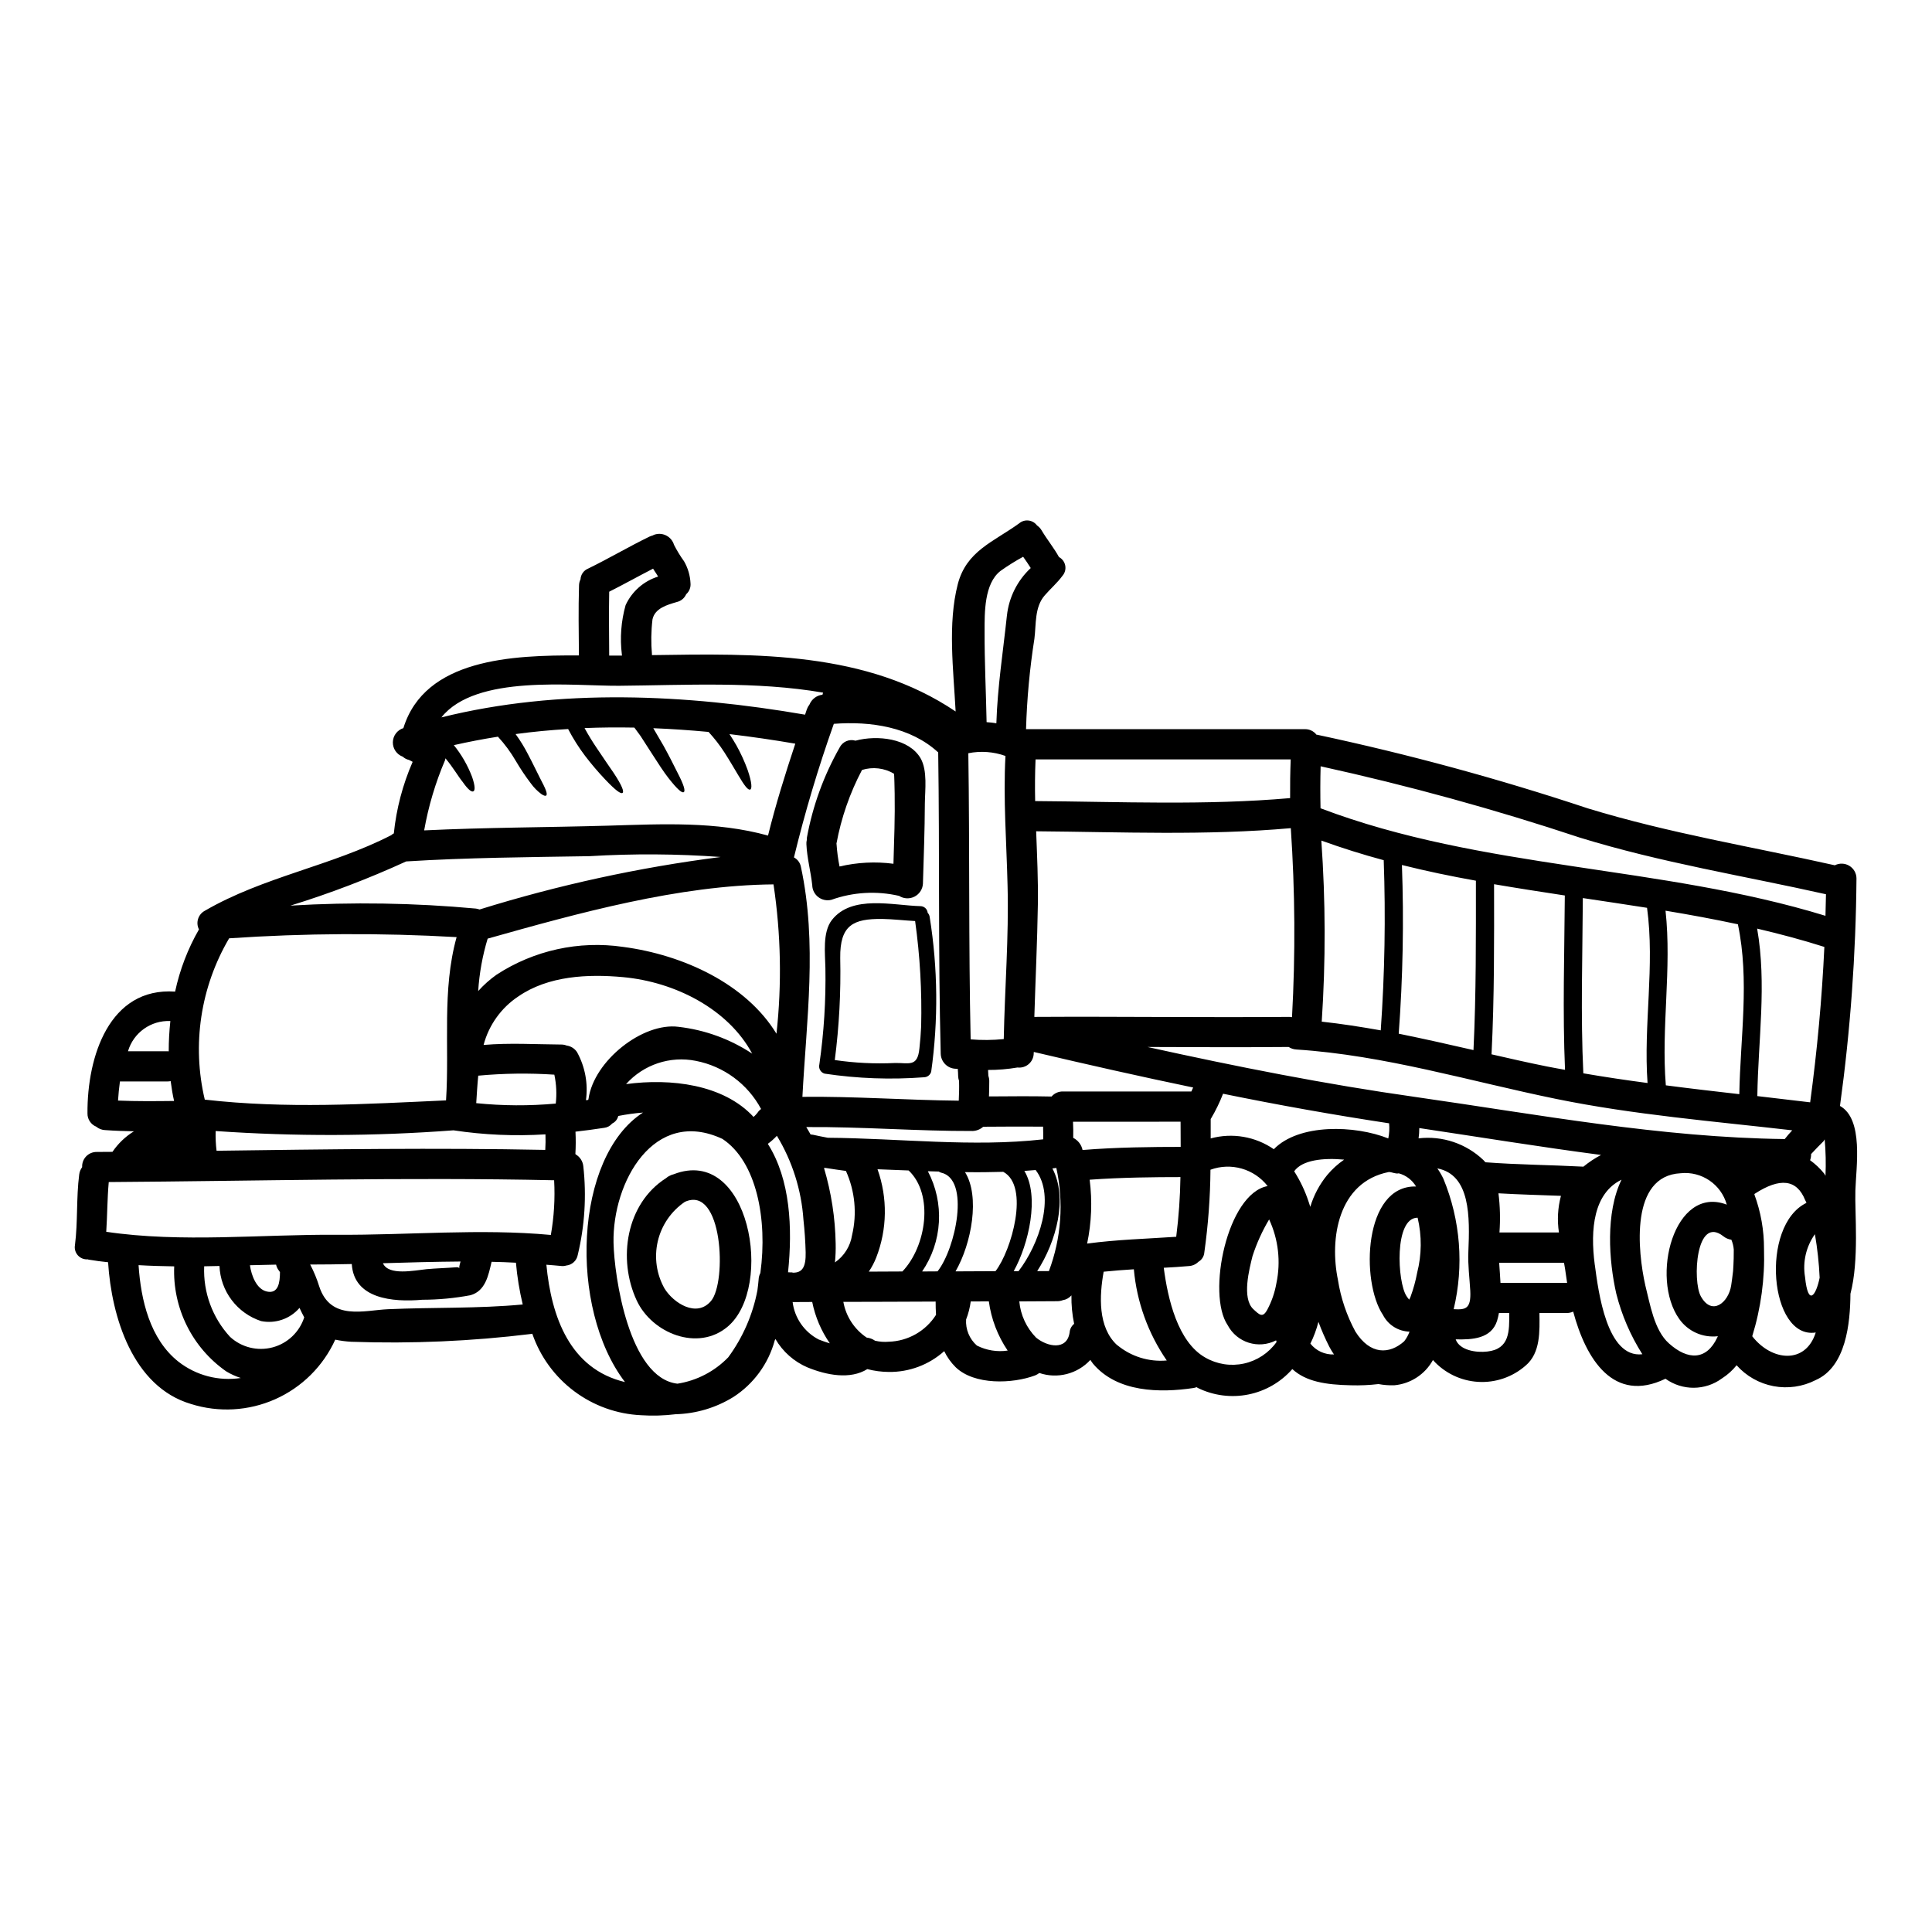 <?xml version="1.0" encoding="UTF-8"?>
<!-- Uploaded to: SVG Repo, www.svgrepo.com, Generator: SVG Repo Mixer Tools -->
<svg fill="#000000" width="800px" height="800px" version="1.1" viewBox="144 144 512 512" xmlns="http://www.w3.org/2000/svg">
 <g>
  <path d="m630.25 373.31c1.219-0.625 2.68-0.574 3.848 0.141 1.172 0.711 1.887 1.984 1.887 3.356-0.16 20.164-1.621 40.301-4.371 60.277 6.32 3.523 4.266 16.219 4.082 22.406-0.188 6 1.039 18.43-1.309 27.367-0.055 7.762-1.148 19.363-9.23 22.883v0.004c-3.434 1.754-7.352 2.316-11.141 1.605-3.789-0.715-7.234-2.66-9.797-5.543-1.098 1.371-2.414 2.551-3.894 3.496-4.441 3.266-10.48 3.297-14.957 0.078-13.777 6.644-21.074-5.172-24.457-17.789-0.57 0.258-1.188 0.383-1.812 0.375h-7.133c0.051 4.723 0.348 10.562-3.684 13.949-3.465 3.031-7.984 4.574-12.578 4.293-4.594-0.277-8.891-2.356-11.961-5.785-2.094 3.801-5.945 6.312-10.27 6.691-1.395 0.039-2.789-0.066-4.16-0.324-2.426 0.289-4.867 0.395-7.309 0.324-6.723-0.133-11.922-0.988-15.523-4.293v-0.004c-3.043 3.465-7.141 5.832-11.664 6.738-4.519 0.906-9.215 0.301-13.355-1.723-0.105-0.055-0.211-0.133-0.348-0.215-0.258 0.09-0.52 0.164-0.789 0.215-8.961 1.336-20.273 1.18-26.676-6.453-0.27-0.324-0.453-0.668-0.691-0.988-3.426 3.727-8.727 5.086-13.523 3.465-0.344 0.262-0.723 0.477-1.121 0.645-6.004 2.238-16.109 2.613-21.07-2.188v-0.004c-1.238-1.23-2.258-2.664-3.016-4.242-4.031 3.613-9.277 5.582-14.695 5.512-1.918-0.016-3.828-0.266-5.684-0.75-4.559 2.828-10.828 1.602-15.844-0.453v0.004c-3.57-1.527-6.555-4.164-8.508-7.523-0.051 0.133-0.133 0.238-0.184 0.375-1.68 6.18-5.586 11.52-10.965 14.992-4.602 2.844-9.875 4.418-15.281 4.559-3.047 0.375-6.117 0.465-9.18 0.266-6.414-0.301-12.594-2.519-17.73-6.371-5.141-3.852-9.004-9.156-11.094-15.23-0.074 0.031-0.156 0.051-0.238 0.055-15.836 1.945-31.797 2.641-47.742 2.078-1.426-0.078-2.84-0.266-4.238-0.559-3.191 7.023-8.848 12.637-15.895 15.777-7.047 3.137-15 3.59-22.355 1.266-15.469-4.586-21.047-23.18-21.949-37.555-1.734-0.188-3.441-0.395-5.176-0.695-0.051-0.023-0.133-0.051-0.184-0.078h-0.004c-0.996 0.078-1.973-0.309-2.641-1.051-0.668-0.742-0.957-1.754-0.773-2.734 0.789-6.215 0.324-12.484 1.121-18.672 0.086-0.715 0.355-1.395 0.785-1.969-0.059-1.059 0.324-2.094 1.059-2.859 0.734-0.762 1.754-1.188 2.812-1.172 1.387 0 2.773-0.027 4.16-0.027 1.488-2.199 3.43-4.055 5.691-5.445-2.531-0.055-5.066-0.133-7.629-0.32v0.004c-0.867-0.035-1.695-0.355-2.363-0.91-1.426-0.582-2.348-1.98-2.32-3.519-0.105-15.07 5.789-33.477 23.223-32.273 1.238-5.789 3.371-11.352 6.32-16.484-0.91-1.793-0.223-3.984 1.547-4.938 15.523-9.012 33.477-11.867 49.348-20.004 0.027 0 0.027 0 0.055-0.027v0.004c0.203-0.199 0.438-0.359 0.691-0.48 0.676-6.543 2.359-12.938 4.988-18.965-0.32-0.188-0.664-0.348-0.988-0.508-0.609-0.137-1.168-0.434-1.625-0.855-1.609-0.586-2.668-2.133-2.633-3.844 0.035-1.715 1.16-3.215 2.793-3.731 5.68-18.402 28.859-19.359 46.516-19.254-0.051-6.164-0.16-12.297 0.027-18.461 0-0.594 0.133-1.18 0.395-1.711 0.062-1.262 0.852-2.375 2.027-2.852 5.469-2.664 10.723-5.785 16.215-8.453v-0.004c0.285-0.129 0.578-0.234 0.879-0.316 0.23-0.137 0.484-0.238 0.746-0.297 2.117-0.547 4.285 0.68 4.91 2.777 0.777 1.523 1.668 2.984 2.668 4.371 1.023 1.773 1.609 3.769 1.707 5.816 0.102 1.098-0.324 2.176-1.148 2.906-0.449 1.031-1.359 1.793-2.453 2.055-2.562 0.746-5.867 1.652-6.484 4.641h0.004c-0.367 3.082-0.41 6.191-0.133 9.285 0 0.051-0.027 0.105-0.027 0.156 27.715-0.426 56.816-1.039 80.5 14.938-0.586-11.125-2.133-23.223 0.562-33.711 2.293-8.855 9.414-11.18 16.297-16.164h-0.004c0.691-0.578 1.594-0.844 2.488-0.73 0.895 0.109 1.703 0.586 2.234 1.316 0.492 0.332 0.902 0.766 1.199 1.277 1.441 2.43 3.25 4.617 4.613 7.086 0.867 0.461 1.477 1.293 1.656 2.254 0.184 0.965-0.082 1.961-0.723 2.703-1.441 1.949-3.121 3.363-4.691 5.176-2.754 3.121-2.266 7.684-2.754 11.496v0.004c-1.246 7.938-1.988 15.945-2.219 23.977h73.824c1.227-0.047 2.398 0.5 3.148 1.469h0.137c24.266 5.176 48.23 11.691 71.777 19.523 21.707 6.629 43.473 10.145 65.453 15.082zm-2.481 13.383c0.055-1.895 0.105-3.812 0.133-5.707-21.898-4.91-43.609-8.348-65.242-15.016-22.547-7.492-45.473-13.797-68.68-18.895-0.105 3.707-0.105 7.414-0.027 11.125 42.992 16.309 90.02 15.059 133.82 28.5zm0 68.879h0.004c0.141-3.211 0.07-6.426-0.215-9.625-0.086 0.164-0.188 0.324-0.293 0.477-1.066 1.066-2.238 2.238-3.305 3.414h-0.004c0.02 0.555-0.07 1.109-0.266 1.629 1.41 1.016 2.676 2.215 3.762 3.574 0.117 0.18 0.219 0.363 0.316 0.555zm-1.547 27.02h0.004c-0.176-3.859-0.594-7.707-1.254-11.52-2.344 3.289-3.285 7.375-2.617 11.359 0.812 8.004 2.934 4.828 3.867 0.188zm-1.039 14.535c-12.203 1.898-14.859-28.34-2.457-34.352h0.004c-0.094-0.258-0.211-0.508-0.348-0.746-2.211-5.512-6.668-6.027-13.383-1.652-0.027 0.055-0.051 0.078-0.078 0.133 1.711 4.637 2.582 9.543 2.562 14.484 0.242 7.828-0.812 15.641-3.121 23.125 5.188 6.664 14.148 7.465 16.82-0.965zm-1.469-61.027c1.844-13.652 3.121-27.391 3.762-41.156-5.867-1.871-11.809-3.441-17.816-4.856 2.586 14.727 0.266 29.52 0.051 44.387 4.668 0.551 9.336 1.098 14.004 1.652zm-6.723 9.738c0.641-0.789 1.254-1.547 1.969-2.293-20.805-2.402-41.957-4.109-62.441-8.297-22.965-4.691-45.48-11.598-68.98-13.121l0.004-0.004c-0.723-0.035-1.422-0.266-2.027-0.664-12.457 0.105-24.938 0.051-37.422 0 23.555 5.199 47.23 9.895 71.059 13.258 32.488 4.644 64.953 10.746 97.84 11.145zm-12.055-11.898c0.27-15.066 2.754-30.113-0.375-44.996-6.371-1.363-12.75-2.535-19.176-3.602 1.68 15.418-1.18 30.836 0.078 46.281 6.481 0.848 12.965 1.598 19.469 2.34zm-1.492 43.668c0.023-0.789 0.023-1.625 0.023-2.457-0.07-0.898-0.289-1.781-0.637-2.613-0.77-0.105-1.5-0.418-2.109-0.906-7.305-5.762-8.242 11.871-5.973 15.926 2.961 5.305 7.332 1.598 8.027-2.883 0.133-0.934 0.348-2.32 0.508-3.812 0.074-1.07 0.129-2.164 0.156-3.231zm-4.324 20.793c0.051-0.078 0.078-0.184 0.133-0.293v0.004c-3.988 0.469-7.914-1.281-10.23-4.562-7.789-10.938-1.359-35.637 12.594-30.309-1.496-5.394-6.68-8.914-12.246-8.32-13.414 0.691-11.387 20.621-9.332 29.77 1.25 4.879 2.316 11.809 6.238 15.312 5.055 4.543 9.992 4.516 12.844-1.602zm-18.5-67.375c-1.121-15.469 1.969-30.969-0.133-46.445-5.656-0.883-11.332-1.742-17.02-2.586-0.078 15.496-0.609 30.965 0.133 46.445 5.641 0.969 11.301 1.816 17.008 2.566zm-13.977 48.172c0.934 6.988 3.148 24.797 12.594 23.688h0.004c-3.144-4.953-5.477-10.375-6.91-16.059-1.969-8.66-2.883-21.418 1.387-30.191-7.352 3.586-8.34 13.031-7.086 22.543zm-3.043-26.004c1.457-1.199 3.031-2.246 4.695-3.121-16.082-2.109-32.141-4.723-48.172-7.125 0.008 0.91-0.055 1.82-0.184 2.723 6.309-0.734 12.617 1.387 17.203 5.785 0.184 0.188 0.348 0.375 0.508 0.559 8.629 0.652 17.301 0.703 25.938 1.16zm-4.293 30.809c-0.105-0.691-0.211-1.363-0.293-2-0.133-1.07-0.324-2.188-0.535-3.363h-17.184c0.105 1.758 0.27 3.543 0.348 5.332h17.445c0.074-0.02 0.129 0.008 0.207 0.008zm-0.559-56.469c-0.664-15.391-0.16-30.809-0.055-46.223-6.266-0.961-12.535-1.922-18.75-2.988 0.027 14.992 0.082 29.98-0.664 44.973 0 0.027-0.027 0.051-0.027 0.105 4.879 1.121 9.789 2.238 14.727 3.227 1.582 0.324 3.184 0.59 4.758 0.883zm-17.379 43.082h15.766c-0.496-3.238-0.316-6.543 0.535-9.707-5.512-0.211-11.066-0.348-16.562-0.668v-0.004c0.43 3.441 0.52 6.922 0.262 10.379zm-3.199 31.551c5.902-0.664 5.84-5.359 5.789-10.215h-2.723v0.004c-0.129 0.711-0.297 1.414-0.504 2.106-1.547 4.723-6.539 4.992-10.965 4.883 1.066 2.934 5.492 3.574 8.402 3.223zm-3.68-79.902c0.719-14.957 0.641-29.914 0.641-44.871-6.59-1.18-13.125-2.535-19.605-4.16v0.004c0.543 14.902 0.258 29.828-0.852 44.699 6.609 1.352 13.238 2.828 19.816 4.348zm-5.254 68.684c3.121 0.16 4.641 0 4.402-4.879-0.184-3.414-0.664-6.852-0.508-10.297 0.395-9.254 0.586-20.434-8.215-22.137h-0.004c0.625 0.887 1.168 1.82 1.629 2.801 4.504 10.941 5.449 23.023 2.695 34.531zm-9.684-9.629v0.004c1.23-4.789 1.277-9.809 0.133-14.617-6.269-0.027-5.387 17.098-2.938 20.777h0.004c0.207 0.328 0.438 0.641 0.695 0.934 0.145-0.254 0.27-0.516 0.371-0.789 0.75-2.043 1.332-4.148 1.734-6.289zm-9.055 11.152c-5.953-8.91-5.098-34.41 8.773-34.039l0.004 0.004c-1.016-1.719-2.66-2.973-4.586-3.492-0.855 0.211-1.785-0.348-2.617-0.348h-0.023c-13.496 2.664-15.742 17.734-13.473 28.617l-0.004 0.004c0.754 4.781 2.316 9.398 4.617 13.656 3.938 6.266 9.055 6.055 12.934 2.586 0.605-0.773 1.086-1.637 1.418-2.562-2.969-0.074-5.664-1.762-7.027-4.398zm1.414-46.789v0.004c0.273-1.316 0.344-2.664 0.215-4-14.715-2.231-29.383-4.844-44-7.836-0.879 2.262-1.941 4.449-3.176 6.539-0.027 0.051-0.078 0.105-0.105 0.156v5.148c5.723-1.559 11.844-0.512 16.727 2.856 6.664-6.828 21.496-6.394 30.352-2.848zm-2-28.645v0.004c1.062-15.004 1.324-30.051 0.789-45.082-5.551-1.492-11.066-3.227-16.531-5.199 1.129 15.973 1.164 32.008 0.105 47.984 5.269 0.574 10.473 1.395 15.648 2.312zm-9.738 34.273c-5.441-0.508-11.094 0.078-13.203 3.094l0.004 0.004c1.598 2.508 2.879 5.203 3.812 8.027 0.156 0.453 0.293 0.906 0.453 1.387 0.922-3.078 2.445-5.941 4.481-8.426 1.297-1.551 2.801-2.918 4.469-4.066zm-2.668 51.613v0.004c-0.445-0.652-0.852-1.328-1.223-2.027-1.086-2.141-2.051-4.34-2.883-6.59-0.508 1.992-1.223 3.922-2.133 5.762 1.504 1.906 3.828 2.973 6.25 2.871zm-11.109-89.363c0.922-16.688 0.812-33.414-0.32-50.09-22.457 2-44.969 1.012-67.484 0.828 0.238 6.453 0.559 12.934 0.453 19.418-0.156 9.922-0.637 19.844-0.934 29.77 22.488-0.133 44.945 0.184 67.402 0l0.004-0.004c0.297 0 0.59 0.023 0.879 0.078zm-0.348-68.309h-67.617c-0.156 3.68-0.184 7.359-0.105 11.043 22.543 0.156 45.078 1.18 67.566-0.789-0.027-3.418 0.023-6.84 0.156-10.254zm-3.793 138.83c1.207-5.699 0.535-11.637-1.922-16.922-1.824 3.059-3.301 6.316-4.398 9.703-0.855 3.418-2.883 11.152 0.188 14.059 1.652 1.52 2.481 2.426 3.707 0.184v0.004c1.18-2.199 1.996-4.57 2.426-7.027zm0.055 15.574v0.004c-0.059-0.148-0.102-0.301-0.133-0.453-4.656 2.41-10.387 0.609-12.832-4.027-5.602-8.242-0.133-34.918 10.594-36.859h-0.004c-3.574-4.578-9.695-6.328-15.148-4.332-0.062 7.336-0.609 14.66-1.629 21.926-0.082 1.035-0.672 1.965-1.574 2.481-0.672 0.668-1.562 1.066-2.508 1.121-2.211 0.188-4.453 0.348-6.668 0.453 1.066 8.191 3.68 19.68 11.043 23.82 3.094 1.77 6.734 2.328 10.215 1.562 3.484-0.762 6.555-2.793 8.625-5.691zm-22.594-66.391c0.16-0.348 0.32-0.691 0.48-1.066-14.109-2.934-28.168-6.109-42.199-9.414h-0.027c0 0.078-0.023 0.16-0.023 0.27 0.012 1.105-0.453 2.16-1.277 2.894-0.82 0.734-1.922 1.082-3.016 0.949-2.578 0.441-5.191 0.66-7.809 0.652l0.078 1.52c0.145 0.422 0.223 0.863 0.242 1.305 0 1.441-0.027 2.801-0.078 4.188 5.512-0.027 11.02-0.105 16.59 0.027v0.004c0.754-0.887 1.875-1.379 3.035-1.336zm-2.824 14.668c0-2.211 0-4.453-0.027-6.668l-28.508 0.008c0.082 1.414 0.082 2.856 0.055 4.269 1.273 0.637 2.188 1.824 2.477 3.223 8.965-0.746 18.859-0.828 25.984-0.828zm-1.18 23.82-0.004 0.008c0.668-5.25 1.039-10.531 1.121-15.82-6.668 0-15.629 0.082-24.059 0.695 0.723 5.641 0.496 11.359-0.668 16.926 7.777-1.055 15.699-1.266 23.566-1.801zm-15.633 28.703-0.004 0.004c3.668 3.039 8.387 4.508 13.129 4.082-4.941-7.172-7.945-15.496-8.723-24.168-2.668 0.16-5.359 0.375-8 0.641-1.137 6.297-1.59 14.699 3.555 19.445zm-11.414-5.602-0.004 0.004c-0.52-2.488-0.762-5.031-0.719-7.574-0.59 0.688-1.402 1.141-2.297 1.277-0.457 0.176-0.945 0.266-1.441 0.27-3.363 0-6.719 0.027-10.082 0.055h0.004c0.332 3.617 1.906 7.008 4.453 9.598 2.988 2.457 8.191 3.469 8.883-1.387v0.004c0.066-0.875 0.484-1.684 1.16-2.246zm-6.691-14.004-0.004 0.004c3.289-8.73 3.973-18.227 1.969-27.34-0.348 0.051-0.691 0.078-1.039 0.133 4.133 7.894 1.066 19.309-4.031 27.207zm-1.52-34.918c0.027-1.117 0-2.238-0.027-3.363-5.281-0.051-10.562 0-15.871 0.027l-0.004 0.008c-0.773 0.691-1.766 1.086-2.801 1.121-14.719 0.051-29.395-1.148-44.082-1.043 0.375 0.641 0.789 1.309 1.148 1.969 0.211 0.027 0.426 0.027 0.664 0.078 1.281 0.297 2.59 0.535 3.898 0.789 18.898 0.137 38.328 2.531 57.027 0.422zm-6.535 34.945c5.383-6.992 9.918-19.766 4.535-26.809l-2.988 0.238c4.055 6.691 1.18 19.395-2.828 26.566zm3.25-186.32c-0.637-1.039-1.336-2.027-2.027-3.016v0.008c-2.062 1.125-4.059 2.371-5.977 3.734-4.371 3.363-4.238 11.125-4.238 16.059-0.027 8.031 0.375 16.031 0.531 24.035 0.883 0.051 1.734 0.156 2.59 0.293 0.293-9.602 1.785-19.02 2.797-28.566l0.004-0.004c0.527-4.793 2.754-9.242 6.277-12.535zm-7.164 124.81c0.27-13.523 1.363-27.047 1.012-40.574-0.266-11.52-1.18-22.965-0.559-34.461v0.004c-3.152-1.137-6.555-1.383-9.84-0.723 0.375 25.258 0.055 50.57 0.613 75.832 2.922 0.242 5.856 0.215 8.773-0.078zm-2.188 61.508c4.242-5.445 9.125-22.543 2.055-26.328-3.363 0.105-6.746 0.133-10.137 0.078 4.027 6.375 1.758 18.914-2.508 26.301 3.519-0.027 7.043-0.027 10.59-0.051zm-4.934 19.711c2.519 1.277 5.367 1.742 8.16 1.332-2.648-3.902-4.356-8.367-4.988-13.039-1.602 0.023-3.199 0.023-4.801 0.023-0.215 1.633-0.629 3.238-1.227 4.773-0.168 2.621 0.887 5.172 2.856 6.91zm-4.801-64.895c0.078-1.734 0.133-3.496 0.078-5.227-0.137-0.387-0.215-0.793-0.238-1.203 0-0.668-0.055-1.336-0.105-2.004h-0.004c-0.176-0.02-0.355-0.027-0.535-0.023-2.18-0.062-3.926-1.82-3.977-4-0.691-26.59-0.27-53.238-0.668-79.836-7.305-6.746-17.922-8.32-27.66-7.574-4.129 11.609-7.656 23.426-10.566 35.398 0.965 0.512 1.645 1.434 1.844 2.508 4.371 20.32 1.469 40.539 0.395 60.945 13.801-0.16 27.602 0.879 41.438 1.016zm-5.629 45.238c4.801-6.027 8.723-24.457 0.934-26.168-0.219-0.066-0.426-0.164-0.613-0.293l-2.883-0.082c2.184 4.148 3.195 8.812 2.926 13.496-0.266 4.68-1.805 9.199-4.445 13.07 1.363-0.027 2.719-0.027 4.082-0.027zm-0.395 11.523c-0.078-1.18-0.105-2.363-0.105-3.523-8.164 0.055-16.324 0.055-24.457 0.082 0.691 3.863 2.926 7.281 6.188 9.465 0.793 0.082 1.555 0.367 2.211 0.828 1.195 0.285 2.43 0.375 3.656 0.266 5.09-0.156 9.77-2.82 12.5-7.117zm-8.914-11.5c6.398-6.691 8.348-20.469 1.652-26.766l-8.242-0.32v0.004c2.703 7.586 2.578 15.891-0.344 23.391-0.516 1.316-1.176 2.566-1.969 3.734 2.953-0.016 5.914-0.016 8.902-0.043zm-13.34-9.629v0.004c1.348-5.699 0.777-11.68-1.625-17.02-1.816-0.238-3.602-0.508-5.387-0.789h-0.426c1.938 6.519 2.981 13.273 3.094 20.074 0.039 1.656-0.027 3.312-0.191 4.961 2.441-1.684 4.082-4.297 4.535-7.227zm-7.84-143.21 0.16-0.559c-17.711-3.066-36.543-1.969-54.07-1.816-12.242 0.082-37.984-3.094-47.078 8.375 31.316-7.789 64.945-6.137 96.375-0.719l0.48-1.441v0.004c0.164-0.453 0.398-0.875 0.691-1.25 0.578-1.414 1.871-2.406 3.387-2.594zm-0.988 170.87c0.562 0.211 1.652 0.641 2.938 1.016-2.289-3.297-3.875-7.031-4.668-10.965-1.707 0-3.418 0.027-5.117 0.027-0.023 0-0.051-0.027-0.078-0.027 0.523 4.258 3.117 7.981 6.926 9.949zm-6.773-17.711c2.402 0 3.391-1.465 3.305-5.387-0.078-2.856-0.266-5.785-0.586-8.641-0.535-7.871-2.949-15.5-7.039-22.246-0.734 0.781-1.539 1.496-2.402 2.133 6.004 9.469 6.562 22.352 5.359 34.035 0.375 0 0.719 0.055 1.043 0.027 0.078 0 0.156 0.078 0.266 0.078zm-4.43-63.324c1.445-13.172 1.18-26.473-0.785-39.578-25.102 0.211-51.723 7.602-75.754 14.375-1.367 4.519-2.211 9.184-2.508 13.895 1.457-1.629 3.094-3.086 4.883-4.348 9.898-6.449 21.809-9.066 33.5-7.359 16.02 2.106 32.629 9.844 40.664 23.016zm-2.238-52.516c2.027-8.215 4.562-16.324 7.227-24.352-5.758-0.988-11.574-1.836-17.445-2.535 0.668 1.016 1.254 1.969 1.762 2.856l0.004-0.004c1.203 2.144 2.231 4.379 3.066 6.691 1.18 3.469 1.145 4.965 0.664 5.148-0.559 0.211-1.465-0.906-3.25-3.938-0.91-1.52-2.055-3.519-3.629-5.977v0.004c-1.23-1.902-2.625-3.695-4.16-5.359-4.856-0.453-9.766-0.789-14.645-0.988 1.016 1.734 1.949 3.309 2.754 4.723 1.602 2.883 2.719 5.199 3.602 6.934 1.785 3.414 2.188 4.961 1.73 5.277-0.457 0.32-1.652-0.637-4.133-3.812-1.227-1.574-2.613-3.731-4.402-6.508-0.883-1.363-1.844-2.883-2.938-4.562-0.504-0.719-1.066-1.441-1.625-2.211-4.402-0.082-8.801-0.055-13.203 0.129 1.066 1.949 2.16 3.707 3.172 5.203 1.895 2.824 3.391 5.016 4.535 6.668 2.266 3.418 2.801 4.988 2.363 5.309-0.441 0.324-1.758-0.562-4.586-3.543l0.004 0.004c-1.891-1.992-3.672-4.086-5.34-6.266-1.695-2.246-3.203-4.629-4.504-7.125-4.641 0.262-9.281 0.707-13.922 1.336 1.227 1.691 2.324 3.473 3.277 5.336 1.414 2.664 2.363 4.723 3.148 6.238 0.789 1.516 1.336 2.59 1.598 3.332 0.266 0.742 0.297 1.18 0.105 1.363-0.188 0.18-0.609 0.105-1.309-0.375h0.004c-1.059-0.785-1.988-1.727-2.758-2.797-1.441-1.891-2.769-3.871-3.973-5.922-1.352-2.332-2.949-4.504-4.773-6.484-3.898 0.613-7.789 1.363-11.684 2.242 2.059 2.543 3.695 5.398 4.852 8.457 0.828 2.453 0.789 3.543 0.32 3.785s-1.387-0.426-2.824-2.481c-1.121-1.363-2.402-3.652-4.562-6.269-0.027 0.164-0.062 0.324-0.109 0.48-2.551 5.977-4.414 12.223-5.543 18.621 16.266-0.789 32.539-0.789 48.805-1.254 14.238-0.418 28.531-1.191 42.324 2.625zm-2.027 115.92c1.945-14.273-1.016-29.555-10.055-35.531-18.164-8.48-29.18 11.469-28.859 27.527 0.184 8.828 4.078 35.848 16.926 37.34v0.004c5.129-0.801 9.855-3.254 13.469-6.988 3.871-5.258 6.516-11.32 7.734-17.738 0.133-0.961 0.238-1.922 0.324-2.91h-0.004c0.031-0.594 0.188-1.176 0.465-1.703zm-0.43-42.902c0.188-0.207 0.391-0.395 0.617-0.559-3.551-6.633-9.898-11.316-17.285-12.754-6.824-1.367-13.859 0.977-18.5 6.164 11.84-1.602 25.816 0.051 33.793 8.695h0.004c0.52-0.461 0.98-0.988 1.371-1.562zm-1.73-15.203c-6.269-11.738-20.324-19.02-34.223-20.297-9.281-0.855-19.816-0.375-27.766 5.117v-0.004c-4.539 3.016-7.812 7.594-9.203 12.859 6.879-0.59 13.711-0.16 20.645-0.109 0.469 0.004 0.93 0.094 1.363 0.266 1.125 0.156 2.129 0.789 2.754 1.738 2.144 3.883 2.973 8.355 2.363 12.746 0.184-0.027 0.395-0.055 0.613-0.078l0.078-0.324c1.441-10.027 14.324-20.27 23.844-19.043v0.004c6.981 0.801 13.672 3.234 19.531 7.109zm-8.348-52.137c-11.578-0.844-23.195-0.914-34.785-0.215-16.215 0.27-32.41 0.375-48.574 1.391-9.957 4.562-20.203 8.477-30.672 11.711 16.383-0.984 32.816-0.723 49.16 0.785 0.328 0.047 0.648 0.129 0.961 0.242 20.859-6.488 42.242-11.145 63.91-13.914zm-16.59-74.312c-0.324-0.559-0.719-1.145-1.094-1.703l-0.238-0.395c-3.898 2-7.711 4.137-11.633 6.109-0.105 5.629-0.027 11.285 0 16.926h3.391l-0.004-0.004c-0.023-0.086-0.031-0.172-0.027-0.262-0.543-4.391-0.207-8.844 0.988-13.098 1.672-3.633 4.801-6.383 8.617-7.574zm-4.004 142.04c-2.203 0.176-4.394 0.477-6.562 0.906-0.199 0.875-0.789 1.613-1.602 1.996-0.543 0.648-1.316 1.059-2.156 1.152-2.535 0.395-5.07 0.719-7.578 1.012 0.098 1.973 0.09 3.949-0.027 5.922l0.133 0.129h0.004c1.102 0.668 1.832 1.816 1.965 3.098 0.875 7.859 0.379 15.812-1.469 23.5-0.266 1.516-1.508 2.672-3.039 2.824-0.484 0.148-0.996 0.184-1.492 0.109-1.254-0.133-2.535-0.211-3.785-0.32 1.309 13.777 6.215 27.633 20.828 31.094-15.008-19.652-13.461-59.688 4.781-71.422zm-23.125-2.363c0.293-2.562 0.168-5.156-0.375-7.68-6.715-0.445-13.457-0.355-20.164 0.266-0.238 2.363-0.375 4.801-0.535 7.285 7.004 0.719 14.062 0.758 21.074 0.113zm-1.309 34.809 0.004 0.004c0.848-4.789 1.145-9.656 0.875-14.508-39.289-0.855-78.719 0.211-118.03 0.477-0.395 4.375-0.375 8.805-0.664 13.18 19.926 2.961 41.238 0.641 61.297 0.789 18.75 0.125 37.789-1.688 56.52 0.047zm-1.469-22.539c0.078-1.391 0.105-2.754 0.051-4.137l0.004 0.004c-8.141 0.512-16.312 0.156-24.375-1.066-20.98 1.582-42.043 1.645-63.031 0.188-0.051 1.746 0.027 3.496 0.238 5.227 29.047-0.387 58.125-0.812 87.117-0.227zm-5.973 40.957c-0.871-3.641-1.477-7.34-1.801-11.07-2.133-0.105-4.293-0.211-6.453-0.238-0.828 3.523-1.598 7.738-5.602 8.855h-0.004c-4.203 0.789-8.469 1.191-12.746 1.199-7.922 0.691-18.137-0.27-18.699-9.465-3.707 0.078-7.359 0.129-11.02 0.129h-0.004c0.977 1.859 1.781 3.809 2.402 5.816 3.012 9.203 11.973 6.297 18.215 6.027 11.945-0.531 23.789-0.137 35.711-1.254zm-16.695-10.598c0.078-0.266 0.133-0.531 0.211-0.789-6.856 0.055-13.711 0.238-20.566 0.453 1.469 3.363 8.242 1.922 11.574 1.574 2.641-0.238 5.254-0.293 7.894-0.508 0.613-0.051 0.719 0.188 0.746 0.27h0.008c-0.008-0.34 0.039-0.676 0.133-1zm-3.629-43.492c0.934-14.539-1.121-29.152 2.801-43.266-20.082-1.148-40.215-1.043-60.281 0.316-7.586 12.887-9.902 28.203-6.457 42.75 21.66 2.465 42.332 1.18 63.938 0.199zm-37.582 57.504c-0.43-0.789-0.828-1.625-1.254-2.508-2.508 2.918-6.394 4.254-10.164 3.496-3.109-1.016-5.836-2.961-7.809-5.574-1.977-2.609-3.102-5.762-3.231-9.031l-4.055 0.082c-0.289 6.894 2.176 13.621 6.852 18.695 3.023 2.789 7.262 3.848 11.242 2.801 3.981-1.043 7.152-4.047 8.418-7.961zm-6.43-12c-0.074-0.121-0.152-0.238-0.242-0.348-0.387-0.473-0.656-1.031-0.785-1.629l-6.934 0.16c0.395 2.797 1.785 6.348 4.457 6.961 3.106 0.715 3.504-2.434 3.504-5.144zm-26.91 23.738c4.676 3.66 10.656 5.227 16.531 4.328-1.355-0.43-2.656-1.023-3.871-1.758-9.039-6.316-14.234-16.809-13.777-27.824-3.148-0.051-6.297-0.133-9.445-0.32 0.609 9.223 3.012 19.598 10.562 25.574zm-16.004-69.191c4.961 0.211 9.922 0.16 14.855 0.105-0.395-1.703-0.664-3.469-0.906-5.254-0.301 0.055-0.602 0.082-0.906 0.082h-12.539c-0.242 1.73-0.398 3.441-0.504 5.066zm13.871-21.074h-0.004c-5.137-0.238-9.773 3.07-11.227 8.004h10.402c0.129 0 0.266 0.023 0.395 0.023-0.004-2.68 0.141-5.359 0.43-8.027z"/>
  <path d="m390.38 387.05c2.172 13.559 2.305 27.367 0.395 40.969-0.246 0.859-1.027 1.457-1.922 1.469-8.781 0.668-17.613 0.348-26.324-0.961-1.055-0.305-1.668-1.398-1.391-2.457 1.215-8.453 1.75-16.988 1.602-25.523-0.055-3.758-0.828-9.492 1.73-12.75 5.309-6.75 16.164-3.84 23.473-3.656h0.004c0.988 0.02 1.805 0.777 1.895 1.762 0.301 0.316 0.488 0.715 0.539 1.148zm-2.266 28.941c0.227-9.332-0.305-18.664-1.598-27.902-2.91-0.156-5.789-0.504-8.699-0.559-7.68-0.078-11.254 1.602-11.148 10.348 0.199 9.039-0.281 18.078-1.441 27.047 5.254 0.77 10.566 1.035 15.871 0.785 3.734-0.105 6.082 1.227 6.562-3.938 0.211-1.914 0.371-3.836 0.453-5.781z"/>
  <path d="m387.95 344.93c1.895 3.25 1.18 8.504 1.145 12-0.027 7.086-0.297 14.137-0.508 21.207h0.004c-0.066 1.469-0.91 2.789-2.215 3.469-1.305 0.676-2.871 0.605-4.109-0.188-5.961-1.379-12.191-1.016-17.949 1.043-1.203 0.297-2.477 0.031-3.461-0.719-0.988-0.754-1.578-1.914-1.605-3.152-0.395-3.68-1.391-7.203-1.547-10.883-0.023-0.367 0.012-0.738 0.105-1.094-0.004-0.215 0.004-0.426 0.027-0.637 1.531-8.379 4.461-16.441 8.66-23.848 0.762-1.566 2.547-2.348 4.215-1.84 5.769-1.551 14.141-0.641 17.238 4.641zm-7.176 27.977c0.184-6.188 0.426-12.402 0.32-18.617-0.027-0.906-0.078-5.199-0.188-5.254-2.555-1.516-5.629-1.875-8.465-0.992-3.231 6.129-5.516 12.711-6.773 19.523 0 0.055 0.027 0.105 0.027 0.16 0.133 1.984 0.395 3.957 0.789 5.906 4.68-1.105 9.523-1.352 14.289-0.727z"/>
  <path d="m322.5 455.2c20.113-7.816 26.766 29.914 14.328 40.383-7.894 6.668-20.035 1.758-24.09-6.934-5.117-10.988-2.824-25.715 7.789-32.438 0.273-0.254 0.59-0.461 0.934-0.613 0.324-0.176 0.676-0.312 1.039-0.398zm9.922 33.582c4.269-5.043 3.098-30.836-6.934-26.277l-0.004 0.004c-3.613 2.461-6.172 6.191-7.164 10.449-0.992 4.262-0.348 8.738 1.805 12.543 2.375 3.816 8.48 7.785 12.297 3.281z"/>
 </g>
</svg>